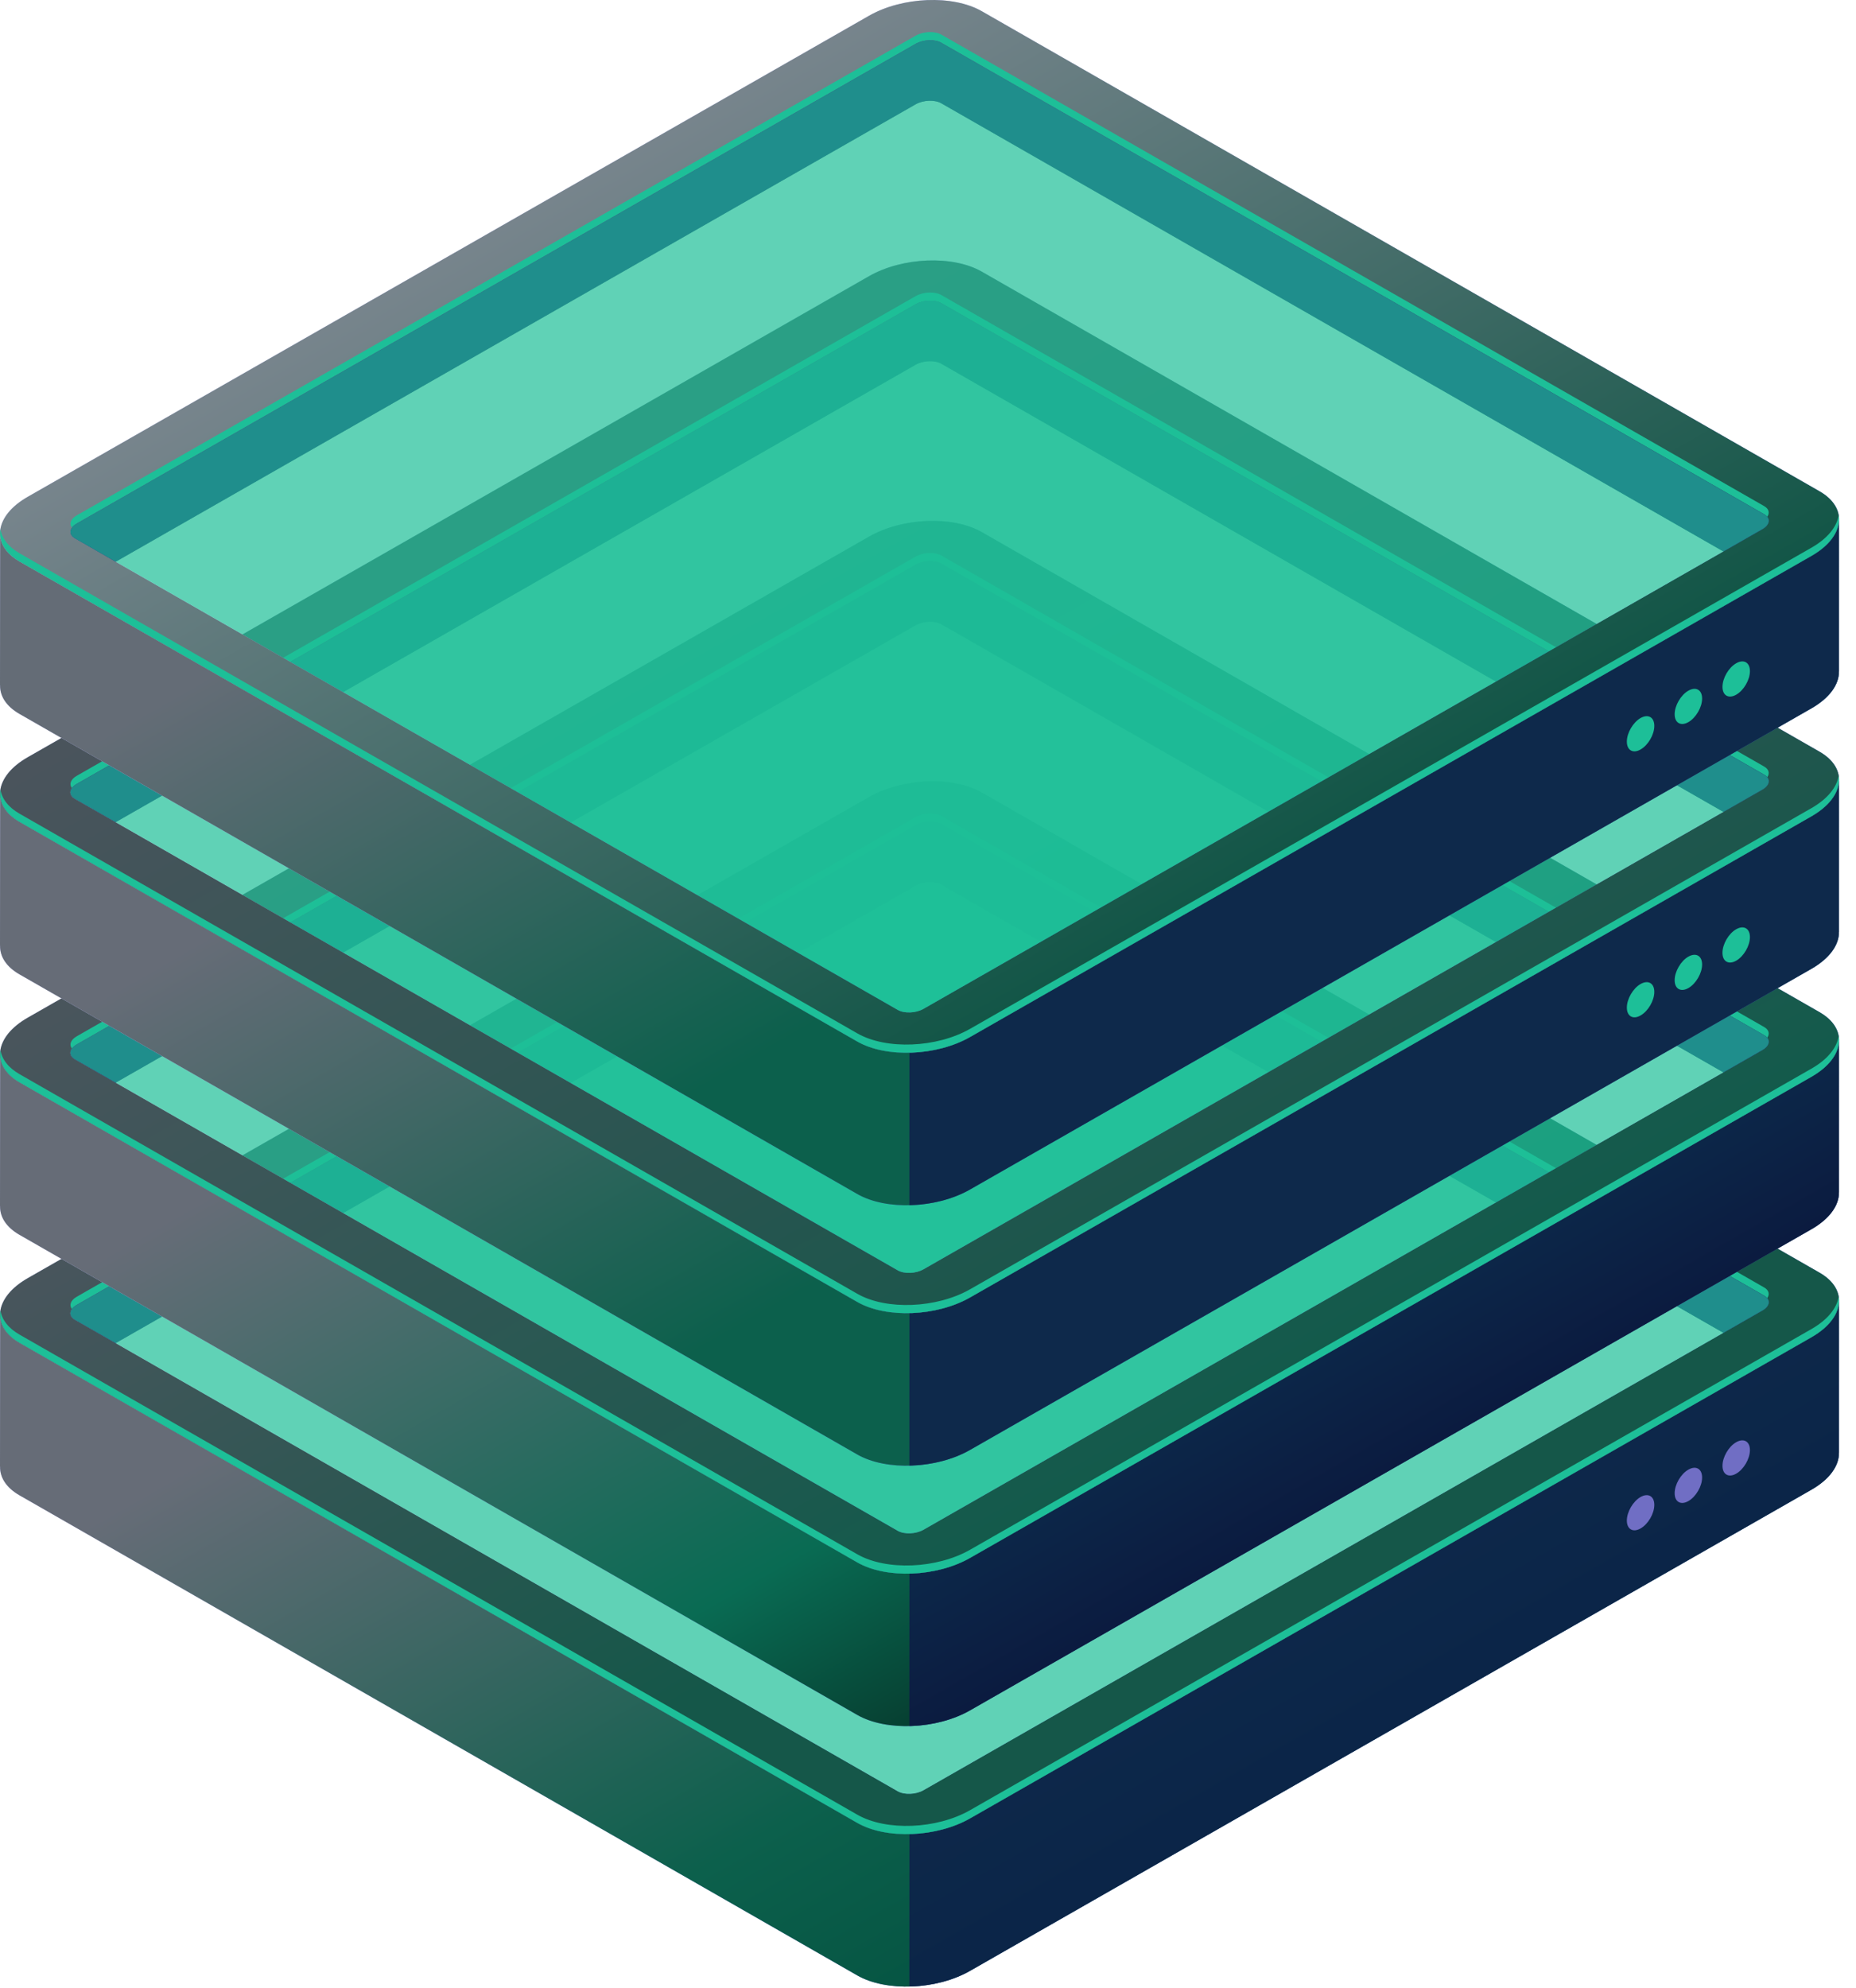 <?xml version="1.0" encoding="utf-8"?>
<svg xmlns="http://www.w3.org/2000/svg" fill="none" height="100%" overflow="visible" preserveAspectRatio="none" style="display: block;" viewBox="0 0 99 106" width="100%">
<g id="Group">
<g id="Group_2">
<g id="Group_3">
<g id="Group_4">
<path d="M51.742 105.095L96.616 79.442C97.601 78.88 98.098 78.158 98.089 77.475L98.092 77.477L98.093 69.44L96.555 70.801L95.231 70.041C95.377 69.874 95.475 69.729 95.448 69.683C95.369 69.547 94.791 68.552 94.791 68.552L63.134 50.001L53.071 44.185L49.139 43.059L3.074 69.333L3.207 70.389L1.978 71.092L0.008 70.217L0 78.207L0.005 78.204C-0.01 78.777 0.327 79.328 1.039 79.736L45.724 105.336C47.266 106.222 49.961 106.114 51.742 105.095ZM69.958 85.28L49.639 96.293L47.89 96.207L13.955 77.362L4.554 72.542L48.836 47.228C49.242 46.996 49.858 46.971 50.209 47.172L93.302 71.857L69.958 85.28Z" fill="url(#paint0_linear_0_4048)" id="Vector"/>
<path d="M51.742 105.095L96.616 79.442C97.601 78.88 98.098 78.158 98.089 77.475L98.092 77.477L98.093 69.44L96.555 70.801L95.231 70.041C95.377 69.874 95.475 69.729 95.448 69.683C95.369 69.547 94.791 68.552 94.791 68.552L63.134 50.001L53.071 44.185L49.139 43.059L3.074 69.333L3.207 70.389L1.978 71.092L0.008 70.217L0 78.207L0.005 78.204C-0.01 78.777 0.327 79.328 1.039 79.736L45.724 105.336C47.266 106.222 49.961 106.114 51.742 105.095ZM69.958 85.28L49.639 96.293L47.89 96.207L13.955 77.362L4.554 72.542L48.836 47.228C49.242 46.996 49.858 46.971 50.209 47.172L93.302 71.857L69.958 85.28Z" fill="url(#paint1_linear_0_4048)" id="Vector_2"/>
<path d="M48.505 105.932L48.51 96.237L49.639 96.292L69.958 85.279L93.303 71.857L92.529 71.412C93.251 70.999 97.342 69.867 98.093 69.438L98.092 76.889V77.475L98.089 77.472C98.098 78.156 97.601 78.878 96.616 79.44L51.742 105.094C50.814 105.627 49.638 105.908 48.505 105.932Z" fill="#0F054C" id="Vector_3" opacity="0.6"/>
<path d="M51.746 96.964L96.62 71.312C98.403 70.293 98.597 68.749 97.055 67.865L52.37 42.265C50.829 41.379 48.135 41.488 46.352 42.507L1.478 68.159C-0.304 69.178 -0.498 70.722 1.043 71.607L45.728 97.206C47.27 98.09 49.965 97.982 51.746 96.964ZM49.259 95.464C48.852 95.696 48.237 95.72 47.885 95.519L3.992 70.374C3.64 70.172 3.685 69.82 4.091 69.587L48.84 44.006C49.246 43.773 49.861 43.748 50.213 43.951L94.107 69.096C94.458 69.298 94.414 69.65 94.007 69.883L49.259 95.464Z" fill="url(#paint2_linear_0_4048)" id="Vector_4"/>
<path d="M51.746 96.964L96.62 71.312C98.403 70.293 98.597 68.749 97.055 67.865L52.37 42.265C50.829 41.379 48.135 41.488 46.352 42.507L1.478 68.159C-0.304 69.178 -0.498 70.722 1.043 71.607L45.728 97.206C47.27 98.09 49.965 97.982 51.746 96.964ZM49.259 95.464C48.852 95.696 48.237 95.72 47.885 95.519L3.992 70.374C3.64 70.172 3.685 69.82 4.091 69.587L48.84 44.006C49.246 43.773 49.861 43.748 50.213 43.951L94.107 69.096C94.458 69.298 94.414 69.65 94.007 69.883L49.259 95.464Z" fill="url(#paint3_linear_0_4048)" id="Vector_5"/>
<g id="Group_5">
<path d="M94.108 68.658L50.215 43.513C49.863 43.31 49.248 43.335 48.841 43.568L4.093 69.149C3.763 69.338 3.676 69.603 3.839 69.805C3.895 69.726 3.978 69.652 4.093 69.585L48.841 44.005C49.248 43.772 49.863 43.747 50.215 43.949L94.108 69.094C94.175 69.133 94.224 69.178 94.262 69.225C94.405 69.027 94.36 68.803 94.108 68.658Z" fill="#1DBF98" id="Vector_6"/>
<path d="M96.62 70.874L51.746 96.526C49.963 97.545 47.27 97.652 45.728 96.767L1.043 71.168C0.434 70.819 0.101 70.366 0.025 69.884C-0.077 70.524 0.254 71.151 1.043 71.605L45.728 97.206C47.27 98.091 49.963 97.983 51.746 96.964L96.62 71.311C97.699 70.695 98.191 69.886 98.074 69.147C97.978 69.756 97.489 70.377 96.62 70.874Z" fill="#1DBF98" id="Vector_7"/>
</g>
<path d="M50.211 47.174C49.859 46.971 49.244 46.996 48.837 47.229L6.166 71.623L3.993 70.374C3.641 70.172 3.686 69.82 4.092 69.587L48.841 44.006C49.248 43.773 49.863 43.748 50.215 43.951L94.108 69.096C94.46 69.298 94.415 69.65 94.008 69.883L91.931 71.07L50.211 47.174Z" fill="#251C72" id="Vector_8"/>
<path d="M94.008 69.883C94.415 69.65 94.46 69.298 94.108 69.096L50.215 43.951C49.863 43.748 49.248 43.773 48.841 44.006L4.092 69.587C3.686 69.82 3.641 70.172 3.993 70.374L47.886 95.519C48.238 95.722 48.853 95.697 49.26 95.464L94.008 69.883Z" fill="#1DBF98" id="Vector_9" opacity="0.7"/>
</g>
</g>
<g id="Group_6">
<g id="Group_7">
<path d="M51.742 91.205L96.616 65.553C97.601 64.99 98.098 64.269 98.089 63.585L98.092 63.588L98.093 55.551L96.555 56.911L95.231 56.151C95.377 55.985 95.475 55.839 95.448 55.794C95.369 55.658 94.791 54.662 94.791 54.662L63.134 36.112L53.071 30.296L49.139 29.169L3.074 55.443L3.207 56.499L1.978 57.203L0.008 56.328L0 64.318L0.005 64.313C-0.01 64.887 0.327 65.437 1.039 65.846L45.724 91.446C47.266 92.332 49.961 92.223 51.742 91.205ZM69.958 71.39L49.639 82.403L47.89 82.318L13.956 63.473L4.555 58.652L48.837 33.338C49.244 33.106 49.859 33.082 50.211 33.283L93.303 57.968L69.958 71.39Z" fill="url(#paint4_linear_0_4048)" id="Vector_10"/>
<path d="M51.742 91.205L96.616 65.553C97.601 64.99 98.098 64.269 98.089 63.585L98.092 63.588L98.093 55.551L96.555 56.911L95.231 56.151C95.377 55.985 95.475 55.839 95.448 55.794C95.369 55.658 94.791 54.662 94.791 54.662L63.134 36.112L53.071 30.296L49.139 29.169L3.074 55.443L3.207 56.499L1.978 57.203L0.008 56.328L0 64.318L0.005 64.313C-0.01 64.887 0.327 65.437 1.039 65.846L45.724 91.446C47.266 92.332 49.961 92.223 51.742 91.205ZM69.958 71.39L49.639 82.403L47.89 82.318L13.956 63.473L4.555 58.652L48.837 33.338C49.244 33.106 49.859 33.082 50.211 33.283L93.303 57.968L69.958 71.39Z" fill="url(#paint5_linear_0_4048)" id="Vector_11"/>
<path d="M48.505 92.041L48.51 82.347L49.639 82.401L69.958 71.388L93.303 57.967L92.529 57.523C93.251 57.109 97.342 55.978 98.093 55.549L98.092 63V63.586L98.089 63.583C98.098 64.267 97.601 64.989 96.616 65.551L51.742 91.203C50.814 91.735 49.638 92.016 48.505 92.041Z" fill="#0F054C" id="Vector_12" opacity="0.6"/>
<path d="M51.746 83.074L96.62 57.421C98.403 56.402 98.597 54.859 97.055 53.974L52.37 28.374C50.828 27.488 48.135 27.596 46.352 28.616L1.478 54.268C-0.304 55.287 -0.498 56.83 1.043 57.715L45.728 83.314C47.27 84.201 49.965 84.093 51.746 83.074ZM49.258 81.575C48.852 81.806 48.237 81.831 47.885 81.63L3.992 56.485C3.64 56.283 3.685 55.93 4.091 55.698L48.84 30.117C49.246 29.884 49.861 29.859 50.213 30.062L94.106 55.207C94.458 55.409 94.413 55.762 94.007 55.994L49.258 81.575Z" fill="url(#paint6_linear_0_4048)" id="Vector_13"/>
<path d="M51.746 83.074L96.62 57.421C98.403 56.402 98.597 54.859 97.055 53.974L52.37 28.374C50.828 27.488 48.135 27.596 46.352 28.616L1.478 54.268C-0.304 55.287 -0.498 56.83 1.043 57.715L45.728 83.314C47.27 84.201 49.965 84.093 51.746 83.074ZM49.258 81.575C48.852 81.806 48.237 81.831 47.885 81.63L3.992 56.485C3.64 56.283 3.685 55.93 4.091 55.698L48.84 30.117C49.246 29.884 49.861 29.859 50.213 30.062L94.106 55.207C94.458 55.409 94.413 55.762 94.007 55.994L49.258 81.575Z" fill="url(#paint7_linear_0_4048)" id="Vector_14"/>
<g id="Group_8">
<path d="M94.108 54.77L50.215 29.625C49.863 29.423 49.247 29.448 48.841 29.681L4.092 55.261C3.763 55.45 3.676 55.715 3.839 55.916C3.895 55.837 3.978 55.763 4.092 55.697L48.841 30.116C49.247 29.883 49.863 29.858 50.215 30.061L94.108 55.206C94.175 55.244 94.223 55.29 94.262 55.338C94.405 55.138 94.36 54.916 94.108 54.77Z" fill="#1DBF98" id="Vector_15"/>
<path d="M96.62 56.987L51.746 82.639C49.963 83.658 47.27 83.765 45.728 82.881L1.043 57.28C0.434 56.931 0.101 56.478 0.025 55.996C-0.077 56.636 0.254 57.263 1.043 57.717L45.728 83.316C47.27 84.202 49.963 84.094 51.746 83.074L96.62 57.422C97.699 56.805 98.191 55.997 98.074 55.258C97.977 55.869 97.489 56.491 96.62 56.987Z" fill="#1DBF98" id="Vector_16"/>
</g>
<path d="M50.211 33.285C49.859 33.083 49.244 33.108 48.837 33.341L6.166 57.735L3.993 56.486C3.641 56.284 3.686 55.931 4.092 55.699L48.841 30.118C49.248 29.885 49.863 29.86 50.215 30.063L94.108 55.208C94.46 55.41 94.415 55.763 94.008 55.995L91.931 57.183L50.211 33.285Z" fill="#251C72" id="Vector_17"/>
<path d="M94.008 55.993C94.415 55.761 94.46 55.408 94.108 55.206L50.215 30.06C49.863 29.858 49.248 29.883 48.841 30.116L4.092 55.697C3.686 55.928 3.641 56.281 3.993 56.484L47.886 81.629C48.238 81.831 48.853 81.806 49.26 81.573L94.008 55.993Z" fill="#1DBF98" id="Vector_18" opacity="0.7"/>
</g>
</g>
<g id="Group_9">
<g id="Group_10">
<path d="M51.742 77.317L96.616 51.665C97.601 51.102 98.098 50.38 98.089 49.697L98.092 49.699L98.093 41.662L96.555 43.023L95.231 42.263C95.377 42.096 95.475 41.951 95.448 41.905C95.369 41.77 94.791 40.774 94.791 40.774L63.134 22.224L53.071 16.407L49.139 15.281L3.074 41.554L3.207 42.611L1.978 43.314L0.008 42.44L3.05176e-05 50.43L0.005 50.425C-0.01 50.998 0.327 51.549 1.039 51.957L45.724 77.558C47.266 78.445 49.961 78.336 51.742 77.317ZM69.958 57.502L49.639 68.515L47.89 68.43L13.955 49.584L4.553 44.764L48.836 19.45C49.242 19.218 49.858 19.193 50.209 19.394L93.302 44.079L69.958 57.502Z" fill="url(#paint8_linear_0_4048)" id="Vector_19"/>
<path d="M51.742 77.317L96.616 51.665C97.601 51.102 98.098 50.38 98.089 49.697L98.092 49.699L98.093 41.662L96.555 43.023L95.231 42.263C95.377 42.096 95.475 41.951 95.448 41.905C95.369 41.77 94.791 40.774 94.791 40.774L63.134 22.224L53.071 16.407L49.139 15.281L3.074 41.554L3.207 42.611L1.978 43.314L0.008 42.44L3.05176e-05 50.43L0.005 50.425C-0.01 50.998 0.327 51.549 1.039 51.957L45.724 77.558C47.266 78.445 49.961 78.336 51.742 77.317ZM69.958 57.502L49.639 68.515L47.89 68.43L13.955 49.584L4.553 44.764L48.836 19.45C49.242 19.218 49.858 19.193 50.209 19.394L93.302 44.079L69.958 57.502Z" fill="url(#paint9_linear_0_4048)" id="Vector_20"/>
<path d="M48.505 78.153L48.51 68.46L49.639 68.514L69.958 57.501L93.303 44.08L92.529 43.636C93.251 43.222 97.342 42.091 98.093 41.661L98.092 49.112V49.699L98.089 49.696C98.098 50.38 97.601 51.101 96.616 51.664L51.742 77.316C50.814 77.848 49.638 78.129 48.505 78.153Z" fill="#0F054C" id="Vector_21" opacity="0.6"/>
<path d="M51.746 69.186L96.62 43.532C98.402 42.513 98.596 40.97 97.055 40.085L52.37 14.486C50.828 13.6 48.135 13.709 46.352 14.728L1.478 40.38C-0.305 41.399 -0.499 42.943 1.043 43.827L45.728 69.428C47.269 70.312 49.964 70.205 51.746 69.186ZM49.258 67.686C48.852 67.919 48.236 67.942 47.885 67.741L3.991 42.596C3.64 42.394 3.684 42.042 4.091 41.809L48.839 16.228C49.246 15.996 49.861 15.972 50.213 16.173L94.106 41.318C94.458 41.52 94.413 41.872 94.007 42.105L49.258 67.686Z" fill="url(#paint10_linear_0_4048)" id="Vector_22"/>
<path d="M51.746 69.186L96.62 43.532C98.402 42.513 98.596 40.97 97.055 40.085L52.37 14.486C50.828 13.6 48.135 13.709 46.352 14.728L1.478 40.38C-0.305 41.399 -0.499 42.943 1.043 43.827L45.728 69.428C47.269 70.312 49.964 70.205 51.746 69.186ZM49.258 67.686C48.852 67.919 48.236 67.942 47.885 67.741L3.991 42.596C3.64 42.394 3.684 42.042 4.091 41.809L48.839 16.228C49.246 15.996 49.861 15.972 50.213 16.173L94.106 41.318C94.458 41.52 94.413 41.872 94.007 42.105L49.258 67.686Z" fill="url(#paint11_linear_0_4048)" id="Vector_23"/>
<g id="Group_11">
<path d="M94.108 40.88L50.215 15.735C49.863 15.533 49.247 15.557 48.841 15.791L4.092 41.371C3.763 41.56 3.676 41.825 3.839 42.028C3.895 41.949 3.978 41.873 4.092 41.808L48.841 16.227C49.247 15.994 49.863 15.97 50.215 16.172L94.108 41.317C94.175 41.355 94.223 41.401 94.262 41.449C94.405 41.248 94.36 41.025 94.108 40.88Z" fill="#1DBF98" id="Vector_24"/>
<path d="M96.62 43.096L51.746 68.749C49.963 69.768 47.27 69.875 45.728 68.99L1.043 43.39C0.434 43.041 0.101 42.588 0.025 42.106C-0.077 42.746 0.254 43.373 1.043 43.827L45.728 69.426C47.27 70.312 49.963 70.204 51.746 69.186L96.62 43.532C97.699 42.915 98.191 42.107 98.074 41.369C97.977 41.978 97.489 42.598 96.62 43.096Z" fill="#1DBF98" id="Vector_25"/>
</g>
<path d="M50.211 19.394C49.859 19.191 49.244 19.216 48.837 19.449L6.166 43.843L3.993 42.594C3.641 42.392 3.686 42.04 4.092 41.807L48.841 16.226C49.247 15.995 49.863 15.97 50.214 16.171L94.108 41.316C94.46 41.518 94.415 41.87 94.008 42.103L91.931 43.29L50.211 19.394Z" fill="#251C72" id="Vector_26"/>
<path d="M94.008 42.104C94.415 41.871 94.46 41.519 94.108 41.317L50.214 16.172C49.863 15.97 49.247 15.994 48.841 16.227L4.092 41.808C3.686 42.041 3.641 42.393 3.993 42.595L47.886 67.74C48.238 67.943 48.853 67.918 49.26 67.685L94.008 42.104Z" fill="#1DBF98" id="Vector_27" opacity="0.7"/>
</g>
</g>
<g id="Group_12">
<g id="Group_13">
<path d="M51.742 63.43L96.616 37.776C97.601 37.214 98.098 36.492 98.089 35.809L98.092 35.811L98.093 27.774L96.555 29.135L95.231 28.375C95.377 28.208 95.475 28.063 95.448 28.017C95.369 27.881 94.791 26.886 94.791 26.886L63.134 8.335L53.071 2.519L49.139 1.393L3.074 27.667L3.207 28.723L1.978 29.426L0.008 28.551L6.10352e-05 36.541L0.005 36.536C-0.01 37.11 0.327 37.66 1.039 38.069L45.724 63.668C47.266 64.556 49.961 64.449 51.742 63.43ZM69.958 43.615L49.639 54.628L47.89 54.543L13.955 35.697L4.553 30.877L48.836 5.563C49.242 5.331 49.858 5.306 50.209 5.507L93.302 30.192L69.958 43.615Z" fill="url(#paint12_linear_0_4048)" id="Vector_28"/>
<path d="M51.742 63.43L96.616 37.776C97.601 37.214 98.098 36.492 98.089 35.809L98.092 35.811L98.093 27.774L96.555 29.135L95.231 28.375C95.377 28.208 95.475 28.063 95.448 28.017C95.369 27.881 94.791 26.886 94.791 26.886L63.134 8.335L53.071 2.519L49.139 1.393L3.074 27.667L3.207 28.723L1.978 29.426L0.008 28.551L6.10352e-05 36.541L0.005 36.536C-0.01 37.11 0.327 37.66 1.039 38.069L45.724 63.668C47.266 64.556 49.961 64.449 51.742 63.43ZM69.958 43.615L49.639 54.628L47.89 54.543L13.955 35.697L4.553 30.877L48.836 5.563C49.242 5.331 49.858 5.306 50.209 5.507L93.302 30.192L69.958 43.615Z" fill="url(#paint13_linear_0_4048)" id="Vector_29"/>
<path d="M48.505 64.266L48.51 54.572L49.639 54.626L69.958 43.613L93.303 30.192L92.529 29.746C93.251 29.334 97.342 28.201 98.093 27.772L98.092 35.223V35.809L98.089 35.807C98.098 36.49 97.601 37.212 96.616 37.775L51.742 63.428C50.814 63.961 49.638 64.241 48.505 64.266Z" fill="#0F054C" id="Vector_30" opacity="0.6"/>
<path d="M51.746 55.298L96.62 29.646C98.403 28.627 98.596 27.083 97.055 26.199L52.37 0.599C50.828 -0.286 48.135 -0.178 46.352 0.841L1.478 26.494C-0.305 27.513 -0.498 29.056 1.043 29.941L45.728 55.54C47.27 56.425 49.965 56.316 51.746 55.298ZM49.258 53.798C48.852 54.031 48.237 54.054 47.885 53.853L3.992 28.708C3.64 28.506 3.685 28.154 4.091 27.921L48.84 2.34C49.246 2.108 49.861 2.083 50.213 2.285L94.106 27.43C94.458 27.632 94.413 27.984 94.007 28.217L49.258 53.798Z" fill="url(#paint14_linear_0_4048)" id="Vector_31"/>
<path d="M51.746 55.298L96.62 29.646C98.403 28.627 98.596 27.083 97.055 26.199L52.37 0.599C50.828 -0.286 48.135 -0.178 46.352 0.841L1.478 26.494C-0.305 27.513 -0.498 29.056 1.043 29.941L45.728 55.54C47.27 56.425 49.965 56.316 51.746 55.298ZM49.258 53.798C48.852 54.031 48.237 54.054 47.885 53.853L3.992 28.708C3.64 28.506 3.685 28.154 4.091 27.921L48.84 2.34C49.246 2.108 49.861 2.083 50.213 2.285L94.106 27.43C94.458 27.632 94.413 27.984 94.007 28.217L49.258 53.798Z" fill="url(#paint15_linear_0_4048)" id="Vector_32"/>
<g id="Group_14">
<path d="M94.108 26.992L50.215 1.847C49.863 1.645 49.247 1.67 48.841 1.903L4.092 27.484C3.763 27.672 3.676 27.938 3.839 28.14C3.895 28.062 3.978 27.987 4.092 27.92L48.841 2.34C49.247 2.107 49.863 2.082 50.215 2.284L94.108 27.429C94.175 27.468 94.223 27.513 94.262 27.561C94.405 27.36 94.36 27.138 94.108 26.992Z" fill="#1DBF98" id="Vector_33"/>
<path d="M96.62 29.208L51.746 54.861C49.963 55.88 47.27 55.987 45.728 55.103L1.043 29.504C0.434 29.154 0.101 28.702 0.025 28.219C-0.077 28.86 0.254 29.486 1.043 29.941L45.728 55.54C47.27 56.425 49.963 56.317 51.746 55.298L96.62 29.646C97.699 29.029 98.191 28.221 98.074 27.482C97.977 28.09 97.489 28.712 96.62 29.208Z" fill="#1DBF98" id="Vector_34"/>
</g>
<path d="M50.211 5.507C49.859 5.305 49.244 5.33 48.837 5.563L6.166 29.957L3.993 28.708C3.641 28.506 3.686 28.154 4.092 27.921L48.841 2.34C49.247 2.108 49.863 2.082 50.214 2.285L94.108 27.43C94.46 27.632 94.415 27.984 94.008 28.217L91.931 29.404L50.211 5.507Z" fill="#251C72" id="Vector_35"/>
<path d="M94.008 28.216C94.415 27.983 94.46 27.631 94.108 27.429L50.215 2.284C49.863 2.081 49.247 2.106 48.841 2.339L4.092 27.92C3.686 28.153 3.641 28.505 3.993 28.707L47.886 53.852C48.238 54.054 48.853 54.03 49.26 53.797L94.008 28.216Z" fill="#1DBF98" id="Vector_36" opacity="0.7"/>
</g>
</g>
</g>
<g id="Group_15">
<path d="M88.242 38.708C88.242 39.171 87.915 39.735 87.509 39.966C87.105 40.198 86.777 40.01 86.777 39.546C86.777 39.084 87.105 38.52 87.509 38.289C87.915 38.058 88.242 38.246 88.242 38.708Z" fill="#1DBF98" id="Vector_37"/>
<path d="M90.791 37.249C90.791 37.712 90.464 38.276 90.059 38.507C89.655 38.738 89.327 38.55 89.327 38.087C89.327 37.624 89.655 37.06 90.059 36.83C90.464 36.599 90.791 36.786 90.791 37.249Z" fill="#1DBF98" id="Vector_38"/>
<path d="M93.342 35.788C93.342 36.251 93.015 36.814 92.61 37.045C92.206 37.277 91.878 37.09 91.878 36.626C91.878 36.162 92.205 35.599 92.61 35.368C93.014 35.136 93.342 35.324 93.342 35.788Z" fill="#1DBF98" id="Vector_39"/>
</g>
<g id="Group_16">
<path d="M88.242 52.892C88.242 53.354 87.915 53.918 87.509 54.149C87.105 54.381 86.777 54.193 86.777 53.729C86.777 53.267 87.105 52.703 87.509 52.472C87.915 52.24 88.242 52.428 88.242 52.892Z" fill="#1DBF98" id="Vector_40"/>
<path d="M90.791 51.431C90.791 51.894 90.464 52.458 90.059 52.688C89.655 52.92 89.327 52.732 89.327 52.269C89.327 51.806 89.655 51.242 90.059 51.012C90.464 50.781 90.791 50.969 90.791 51.431Z" fill="#1DBF98" id="Vector_41"/>
<path d="M93.342 49.971C93.342 50.433 93.015 50.997 92.61 51.228C92.206 51.46 91.877 51.271 91.877 50.809C91.877 50.346 92.204 49.782 92.61 49.551C93.014 49.321 93.342 49.508 93.342 49.971Z" fill="#1DBF98" id="Vector_42"/>
</g>
<g id="Group_17">
<path d="M88.242 80.247C88.242 80.71 87.915 81.273 87.509 81.504C87.105 81.736 86.777 81.547 86.777 81.085C86.777 80.622 87.105 80.058 87.509 79.827C87.915 79.597 88.242 79.784 88.242 80.247Z" fill="#706EC4" id="Vector_43"/>
<path d="M90.791 78.787C90.791 79.25 90.464 79.814 90.059 80.044C89.655 80.276 89.327 80.089 89.327 79.625C89.327 79.162 89.655 78.598 90.059 78.368C90.464 78.135 90.791 78.324 90.791 78.787Z" fill="#706EC4" id="Vector_44"/>
<path d="M93.342 77.325C93.342 77.787 93.015 78.351 92.61 78.582C92.206 78.814 91.878 78.626 91.878 78.163C91.878 77.7 92.205 77.136 92.61 76.905C93.014 76.675 93.342 76.862 93.342 77.325Z" fill="#706EC4" id="Vector_45"/>
</g>
</g>
<defs>
<linearGradient gradientUnits="userSpaceOnUse" id="paint0_linear_0_4048" x1="40.7" x2="63.221" y1="59.642" y2="99.035">
<stop stop-color="#BCBEFF"/>
<stop offset="0.166" stop-color="#B6B8FC"/>
<stop offset="0.396" stop-color="#A4A8F5"/>
<stop offset="0.662" stop-color="#868DEA"/>
<stop offset="0.955" stop-color="#5E67DA"/>
<stop offset="1" stop-color="#5761D7"/>
</linearGradient>
<linearGradient gradientUnits="userSpaceOnUse" id="paint1_linear_0_4048" x1="40.7" x2="63.221" y1="59.642" y2="99.035">
<stop stop-color="#666C77"/>
<stop offset="0.022" stop-color="#666C77"/>
<stop offset="0.731" stop-color="#0C604C"/>
<stop offset="1" stop-color="#055442"/>
</linearGradient>
<linearGradient gradientUnits="userSpaceOnUse" id="paint2_linear_0_4048" x1="36.512" x2="61.307" y1="48.13" y2="91.5">
<stop stop-color="#BCBEFF"/>
<stop offset="0.166" stop-color="#B6B8FC"/>
<stop offset="0.396" stop-color="#A4A8F5"/>
<stop offset="0.662" stop-color="#868DEA"/>
<stop offset="0.955" stop-color="#5E67DA"/>
<stop offset="1" stop-color="#5761D7"/>
</linearGradient>
<linearGradient gradientUnits="userSpaceOnUse" id="paint3_linear_0_4048" x1="33.049" x2="77.782" y1="42.162" y2="120.408">
<stop stop-color="#706EC4"/>
<stop offset="0.022" stop-color="#4F555F"/>
<stop offset="0.486" stop-color="#155749"/>
<stop offset="1" stop-color="#145648"/>
</linearGradient>
<linearGradient gradientUnits="userSpaceOnUse" id="paint4_linear_0_4048" x1="40.7" x2="63.221" y1="45.752" y2="85.145">
<stop stop-color="#BCBEFF"/>
<stop offset="0.166" stop-color="#B6B8FC"/>
<stop offset="0.396" stop-color="#A4A8F5"/>
<stop offset="0.662" stop-color="#868DEA"/>
<stop offset="0.955" stop-color="#5E67DA"/>
<stop offset="1" stop-color="#5761D7"/>
</linearGradient>
<linearGradient gradientUnits="userSpaceOnUse" id="paint5_linear_0_4048" x1="40.7" x2="63.221" y1="45.752" y2="85.145">
<stop stop-color="#666C77"/>
<stop offset="0.022" stop-color="#666C77"/>
<stop offset="0.731" stop-color="#096B53"/>
<stop offset="1" stop-color="#063A2D"/>
</linearGradient>
<linearGradient gradientUnits="userSpaceOnUse" id="paint6_linear_0_4048" x1="36.512" x2="61.306" y1="34.24" y2="77.61">
<stop stop-color="#BCBEFF"/>
<stop offset="0.166" stop-color="#B6B8FC"/>
<stop offset="0.396" stop-color="#A4A8F5"/>
<stop offset="0.662" stop-color="#868DEA"/>
<stop offset="0.955" stop-color="#5E67DA"/>
<stop offset="1" stop-color="#5761D7"/>
</linearGradient>
<linearGradient gradientUnits="userSpaceOnUse" id="paint7_linear_0_4048" x1="33.048" x2="77.782" y1="28.272" y2="106.519">
<stop stop-color="#4F545E"/>
<stop offset="0.022" stop-color="#4F545E"/>
<stop offset="0.731" stop-color="#095B48"/>
<stop offset="1" stop-color="#095B48"/>
</linearGradient>
<linearGradient gradientUnits="userSpaceOnUse" id="paint8_linear_0_4048" x1="40.7" x2="63.221" y1="31.864" y2="71.257">
<stop stop-color="#BCBEFF"/>
<stop offset="0.166" stop-color="#B6B8FC"/>
<stop offset="0.396" stop-color="#A4A8F5"/>
<stop offset="0.662" stop-color="#868DEA"/>
<stop offset="0.955" stop-color="#5E67DA"/>
<stop offset="1" stop-color="#5761D7"/>
</linearGradient>
<linearGradient gradientUnits="userSpaceOnUse" id="paint9_linear_0_4048" x1="40.7" x2="63.221" y1="31.864" y2="71.257">
<stop stop-color="#666C77"/>
<stop offset="0.022" stop-color="#666C77"/>
<stop offset="0.731" stop-color="#0C604C"/>
<stop offset="1" stop-color="#0C604C"/>
</linearGradient>
<linearGradient gradientUnits="userSpaceOnUse" id="paint10_linear_0_4048" x1="36.512" x2="61.306" y1="20.352" y2="63.722">
<stop stop-color="#BCBEFF"/>
<stop offset="0.166" stop-color="#B6B8FC"/>
<stop offset="0.396" stop-color="#A4A8F5"/>
<stop offset="0.662" stop-color="#868DEA"/>
<stop offset="0.955" stop-color="#5E67DA"/>
<stop offset="1" stop-color="#5761D7"/>
</linearGradient>
<linearGradient gradientUnits="userSpaceOnUse" id="paint11_linear_0_4048" x1="33.048" x2="77.782" y1="14.384" y2="92.631">
<stop stop-color="#4F545E"/>
<stop offset="0.022" stop-color="#4F545E"/>
<stop offset="0.731" stop-color="#145649"/>
<stop offset="1" stop-color="#145649"/>
</linearGradient>
<linearGradient gradientUnits="userSpaceOnUse" id="paint12_linear_0_4048" x1="40.7" x2="63.221" y1="17.977" y2="57.37">
<stop stop-color="#BCBEFF"/>
<stop offset="0.166" stop-color="#B6B8FC"/>
<stop offset="0.396" stop-color="#A4A8F5"/>
<stop offset="0.662" stop-color="#868DEA"/>
<stop offset="0.955" stop-color="#5E67DA"/>
<stop offset="1" stop-color="#5761D7"/>
</linearGradient>
<linearGradient gradientUnits="userSpaceOnUse" id="paint13_linear_0_4048" x1="40.7" x2="63.221" y1="17.977" y2="57.37">
<stop stop-color="#646C76"/>
<stop offset="0.022" stop-color="#646C76"/>
<stop offset="0.731" stop-color="#0C604C"/>
<stop offset="1" stop-color="#0C604C"/>
</linearGradient>
<linearGradient gradientUnits="userSpaceOnUse" id="paint14_linear_0_4048" x1="36.512" x2="61.306" y1="6.464" y2="49.834">
<stop stop-color="#BCBEFF"/>
<stop offset="0.166" stop-color="#B6B8FC"/>
<stop offset="0.396" stop-color="#A4A8F5"/>
<stop offset="0.662" stop-color="#868DEA"/>
<stop offset="0.955" stop-color="#5E67DA"/>
<stop offset="1" stop-color="#5761D7"/>
</linearGradient>
<linearGradient gradientUnits="userSpaceOnUse" id="paint15_linear_0_4048" x1="33.048" x2="77.782" y1="0.496" y2="78.742">
<stop stop-color="#818993"/>
<stop offset="0.022" stop-color="#818993"/>
<stop offset="0.731" stop-color="#004D3A"/>
<stop offset="1" stop-color="#004D3A"/>
</linearGradient>
</defs>
</svg>